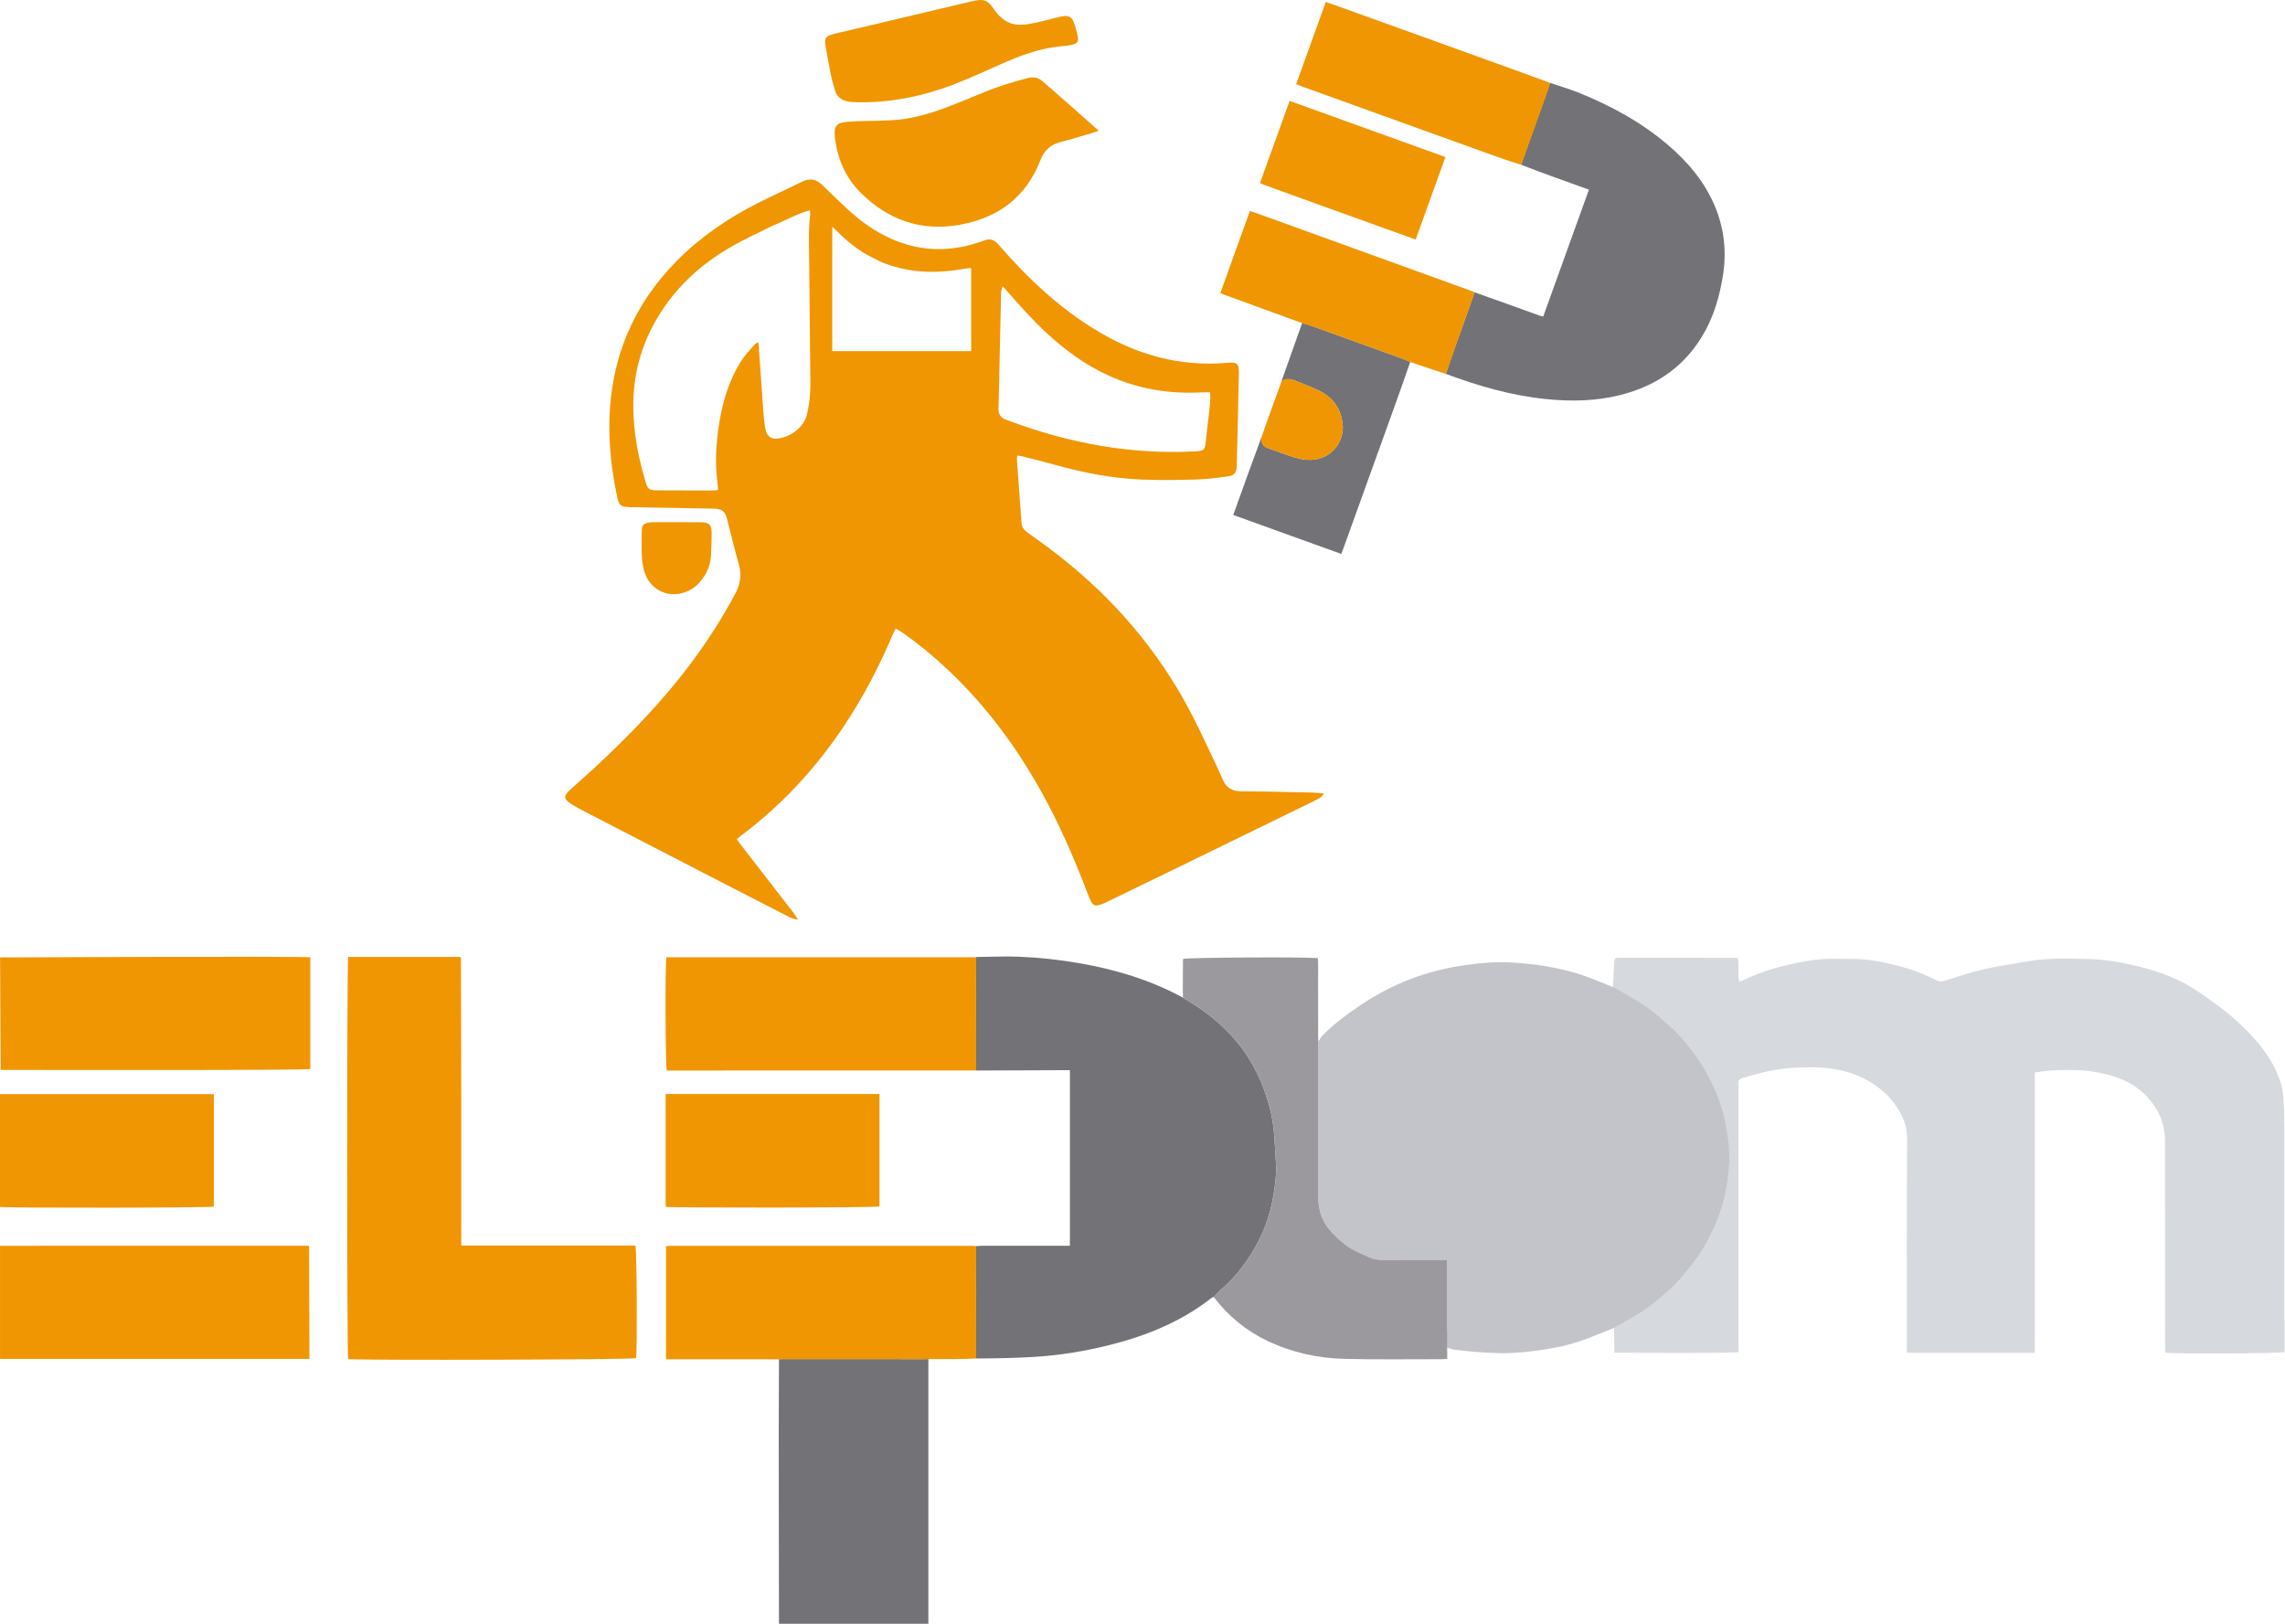 <svg width="3824" height="2718" viewBox="0 0 3824 2718" fill="none" xmlns="http://www.w3.org/2000/svg">
<path d="M2699.14 1655.02C2699.15 1641.35 2701.22 1625.77 2701.36 1612.11C2701.45 1604.16 2702.36 1603.02 2709.73 1603.02C2774.72 1602.96 2839.71 1603.03 2904.71 1603.09C2905.66 1603.09 2906.62 1603.5 2908.27 1603.88C2911.12 1616.31 2907.59 1629.37 2910.33 1642.73C2912.94 1642.03 2915.23 1641.8 2917.14 1640.83C2945.57 1626.45 2976.08 1618.18 3006.95 1611.65C3028.31 1607.13 3050.1 1604.18 3072.15 1604.81C3081.81 1605.08 3091.48 1604.8 3101.14 1604.91C3126.85 1605.21 3151.87 1610.09 3176.63 1616.49C3198.91 1622.26 3220.39 1630.24 3240.86 1640.79C3245.71 1643.29 3250.15 1642.9 3255.23 1641.31C3276.15 1634.76 3296.94 1627.5 3318.26 1622.63C3343.4 1616.88 3369.02 1613.2 3394.47 1608.87C3429.13 1602.96 3464.14 1604.27 3498.99 1605.29C3521.76 1605.96 3544.41 1609.77 3566.8 1614.73C3595.48 1621.09 3623.44 1629.74 3649.73 1642.62C3665.75 1650.47 3680.64 1660.87 3695.33 1671.15C3719.57 1688.13 3742.63 1706.76 3763.13 1728.14C3785.1 1751.06 3804.36 1776.13 3814.95 1806.59C3818.07 1815.57 3820.41 1825.14 3821.09 1834.59C3822.5 1854.13 3823.07 1873.76 3823.09 1893.35C3823.26 2012.68 3823.17 2132 3823.17 2251.32C3823.17 2255.28 3823.17 2259.23 3823.17 2262.91C3815.42 2265.31 3641.1 2266.18 3623.77 2264C3623.6 2260.05 3623.25 2255.88 3623.25 2251.7C3623.22 2137.71 3623.3 2023.72 3623.18 1909.73C3623.14 1880.85 3612.61 1856.24 3592.69 1835.14C3570.08 1811.18 3541.46 1800.63 3510.09 1794.74C3486.67 1790.34 3463.11 1790.56 3439.55 1791.17C3428.43 1791.45 3417.35 1793.52 3405.26 1794.9C3405.26 1951.93 3405.26 2107.73 3405.26 2264.23C3333.64 2264.23 3263.19 2264.23 3191.25 2264.23C3191.25 2260.01 3191.25 2256.15 3191.25 2252.28C3191.26 2136.63 3190.88 2020.97 3191.64 1905.32C3191.76 1886.42 3185.57 1870.67 3176.24 1855.73C3161.83 1832.64 3141.27 1815.89 3116.95 1803.93C3101.06 1796.12 3084.15 1791.53 3066.61 1788.8C3044.04 1785.27 3021.33 1786.06 2998.85 1787.39C2971.04 1789.03 2943.89 1795.85 2917.14 1803.87C2911.43 1805.58 2908.49 1808.24 2909.25 1814.42C2909.58 1817.05 2909.3 1819.75 2909.3 1822.41C2909.3 1965.4 2909.3 2108.39 2909.3 2251.38C2909.3 2255.33 2909.3 2259.28 2909.3 2262.95C2901.45 2265.31 2718.14 2264 2701.72 2264C2701.39 2257 2701.67 2251.14 2701.39 2244.64C2701.72 2237 2701.14 2229.5 2701.14 2222C2710.14 2216.73 2719.03 2212.45 2727.48 2207.8C2754.14 2193.13 2777.53 2174.03 2799.53 2153.3C2809.14 2144.24 2817.23 2133.55 2825.77 2123.41C2848.73 2096.15 2865.15 2065.18 2877.28 2031.81C2886.4 2006.71 2890.95 1980.62 2893.03 1954.16C2894.14 1931 2892.28 1907.76 2888.18 1884.85C2882.86 1855.16 2872.24 1827.36 2858.22 1800.71C2843.56 1772.83 2824.43 1748.35 2802.83 1725.68C2798.28 1720.9 2792.71 1717.09 2787.92 1712.51C2772.25 1697.54 2755.14 1684.5 2736.45 1673.53C2724.77 1666.66 2710.86 1661.82 2699.14 1655.02Z" fill="#D6D9DE"/>
<path d="M1742.52 907.812C1834.47 974.174 1910.86 1054.1 1969.27 1150.75C1989.63 1184.44 2006.87 1219.78 2023.5 1255.41C2031.11 1271.71 2039.12 1287.85 2046.08 1304.43C2052.22 1319.04 2062.47 1324.49 2078.09 1324.51C2117.4 1324.55 2156.72 1325.68 2196.03 1326.49C2201.91 1326.62 2207.79 1327.42 2215.66 1328.07C2213.06 1331.31 2212.07 1333.38 2210.42 1334.4C2206.2 1337.05 2201.75 1339.37 2197.27 1341.56C2124.24 1377.25 2051.2 1412.91 1978.14 1448.53C1936.22 1468.96 1894.26 1489.31 1852.29 1509.64C1848.4 1511.52 1844.42 1513.34 1840.29 1514.56C1832.77 1516.77 1829.15 1515.23 1825.59 1508.23C1823.19 1503.5 1821.36 1498.46 1819.45 1493.49C1796.98 1434.98 1772.12 1377.54 1741.42 1322.8C1699.93 1248.81 1649.89 1181.33 1588.21 1122.79C1564.01 1099.81 1538.32 1078.62 1511.06 1059.34C1507.6 1056.9 1503.81 1054.92 1499.03 1052.03C1497.03 1056.02 1495.3 1059.07 1493.94 1062.28C1476.09 1104.36 1455.67 1145.14 1432.01 1184.26C1381.62 1267.58 1318.71 1339.73 1240.64 1398.3C1238.27 1400.08 1236 1401.99 1233.15 1404.25C1234.75 1406.74 1235.98 1409.01 1237.54 1411.02C1267.72 1450.02 1297.96 1488.98 1328.13 1527.99C1330.44 1530.97 1332.33 1534.26 1335.63 1539.24C1327.06 1538.37 1321.9 1535.33 1316.73 1532.7C1288.81 1518.51 1260.96 1504.21 1233.13 1489.85C1148.47 1446.16 1063.82 1402.45 979.2 1358.67C971.217 1354.55 963.198 1350.38 955.679 1345.49C943.256 1337.4 942.853 1332.27 953.658 1322.29C966.877 1310.08 980.579 1298.4 993.777 1286.17C1053.77 1230.58 1110.5 1171.96 1159.28 1106.08C1185.69 1070.41 1209.41 1033.07 1230.35 993.879C1238.84 977.981 1241.6 962.543 1236.56 944.984C1229.21 919.388 1223.23 893.401 1216.46 867.632C1213.31 855.613 1207.85 851.581 1194.73 851.324C1150.41 850.459 1106.1 849.622 1061.78 848.955C1036.54 848.575 1036.11 848.401 1031.21 823.709C1023.48 784.707 1019.03 745.359 1019.81 705.562C1021.88 600.821 1059.07 510.787 1133.04 436.205C1172.4 396.514 1217.97 365.499 1267.55 340.238C1292.18 327.69 1317.45 316.418 1342.21 304.131C1355.03 297.769 1365.84 299.728 1375.89 309.48C1390 323.17 1404.08 336.902 1418.52 350.232C1436.95 367.235 1456.88 382.21 1479.27 393.783C1529.86 419.935 1582.15 423.827 1636.17 406.209C1639.97 404.971 1643.84 403.894 1647.53 402.391C1656.54 398.725 1663.78 401.403 1669.94 408.264C1676.4 415.451 1682.74 422.749 1689.25 429.892C1734.38 479.437 1784.13 523.47 1842.28 557.345C1907.36 595.252 1977.09 613.748 2052.74 607.3C2070.91 605.752 2073.57 608.042 2073.25 625.839C2072.54 665.819 2071.47 705.792 2070.55 745.768C2070.29 757.094 2070.15 768.424 2069.77 779.746C2069.39 791.136 2066.03 795.769 2054.81 797.308C2037.66 799.659 2020.41 802.037 2003.15 802.517C1972.18 803.376 1941.14 803.951 1910.21 802.621C1861.11 800.508 1813.02 791.333 1765.7 778.052C1747.43 772.924 1728.98 768.437 1710.59 763.744C1708.07 763.101 1705.42 762.959 1702.29 762.507C1702.12 765.357 1701.72 767.632 1701.88 769.868C1704.42 805.094 1707.11 840.31 1709.57 875.542C1710 881.792 1713 886.28 1717.67 889.791C1725.65 895.795 1733.83 901.536 1742.52 907.812ZM1293.49 377.54C1269.72 389.551 1245.31 400.465 1222.3 413.799C1172.51 442.655 1131.1 480.655 1101.11 530.37C1072.82 577.247 1059.17 628.143 1059.84 682.694C1060.36 725.618 1068.51 767.442 1080.99 808.441C1084.01 818.374 1087.15 820.651 1098.62 820.721C1130.62 820.916 1162.62 820.946 1194.62 820.965C1196.83 820.967 1199.05 820.35 1201.49 819.988C1201.36 817.123 1201.44 814.79 1201.13 812.511C1196.25 777.183 1198.08 742.052 1203.84 706.985C1209.78 670.805 1220.31 636.175 1239.88 604.951C1246.35 594.626 1255.13 585.728 1263.05 576.347C1264.34 574.827 1266.67 574.191 1269.05 572.845C1269.37 575.498 1269.63 577.122 1269.74 578.757C1272.25 614.655 1274.62 650.564 1277.29 686.45C1278.1 697.386 1278.93 708.427 1281.17 719.121C1283.47 730.078 1290.47 735.059 1300.4 734.149C1324.15 731.976 1345.35 713.883 1350.08 695.081C1354.76 676.457 1356.39 657.655 1356.21 638.616C1355.63 575.3 1354.67 511.986 1354.36 448.669C1354.21 418.703 1352.38 388.681 1355.86 358.761C1356.08 356.91 1355.53 354.97 1355.23 351.981C1333.55 357.792 1314.86 369.002 1293.49 377.54ZM1752.77 558.613C1726.15 534.006 1702.42 506.671 1678.16 479.094C1676.4 483.148 1675.43 486.826 1675.34 490.524C1674.46 526.834 1673.73 563.148 1672.94 599.46C1672.33 627.445 1671.87 655.436 1670.96 683.411C1670.66 692.671 1674.17 698.781 1682.71 702.084C1685.82 703.284 1688.95 704.419 1692.07 705.573C1791.68 742.352 1894.18 761.133 2000.66 755.465C2015.03 754.7 2016.8 752.885 2017.98 738.405C2019.17 723.82 2021.43 709.325 2022.9 694.757C2024.15 682.281 2026.5 669.822 2024.96 656.635C2020.59 656.635 2016.69 656.443 2012.81 656.664C1957.61 659.816 1904.55 651.287 1854.1 628.072C1816.79 610.904 1784.04 587.102 1752.77 558.613ZM1474.92 438.632C1464.88 433.428 1454.48 428.821 1444.92 422.851C1435.36 416.878 1426.31 409.948 1417.66 402.691C1409.2 395.593 1401.54 387.554 1392.76 379.201C1392.76 449.59 1392.76 518.329 1392.76 587.664C1470.54 587.664 1547.62 587.664 1625.33 587.664C1625.33 541.072 1625.33 495.018 1625.33 449.129C1624.01 448.801 1623.34 448.425 1622.74 448.517C1615.17 449.675 1607.63 451.041 1600.05 452.085C1557.77 457.907 1516.34 455.528 1474.92 438.632Z" fill="#F09602"/>
<path d="M2700.95 1652.8C2713.41 1659.71 2725.16 1666.47 2736.84 1673.33C2755.53 1684.3 2772.65 1697.34 2788.32 1712.32C2793.11 1716.9 2798.67 1720.7 2803.23 1725.48C2824.83 1748.15 2843.96 1772.64 2858.61 1800.51C2872.63 1827.17 2883.26 1854.96 2888.57 1884.65C2892.67 1907.57 2895.25 1930.72 2893.43 1953.97C2891.35 1980.43 2886.79 2006.52 2877.67 2031.62C2865.54 2064.99 2849.12 2095.95 2826.16 2123.21C2817.62 2133.36 2809.53 2144.05 2799.93 2153.1C2777.92 2173.84 2754.53 2192.94 2727.87 2207.61C2719.42 2212.25 2710.96 2216.87 2702.1 2222.03C2687.48 2228.14 2673.27 2233.72 2659.06 2239.3C2635.47 2248.54 2610.98 2254.61 2586.05 2258.48C2558.51 2262.76 2530.71 2265.73 2502.77 2264.55C2480.6 2263.61 2458.14 2262.23 2436.14 2259.23C2431.14 2258.55 2426.64 2257.23 2421.64 2255.73C2420.65 2242.92 2421.71 2231.11 2421.7 2219.11C2421.7 2206.78 2421.7 2194.45 2421.7 2182.12C2421.7 2170.12 2421.77 2158.12 2421.68 2146.12C2421.59 2133.96 2422.08 2121.75 2421.32 2108.85C2416.29 2108.85 2412.67 2108.85 2409.05 2108.85C2378.38 2108.85 2347.72 2108.61 2317.06 2108.99C2307.82 2109.1 2299.04 2107.75 2290.84 2104.02C2278.45 2098.38 2265.39 2093.39 2254.49 2085.53C2242.5 2076.89 2231.2 2066.4 2222.17 2054.73C2209.67 2038.55 2205.73 2018.76 2205.72 1998.36C2205.72 1915.71 2205.71 1833.05 2205.73 1750.39C2205.73 1747.73 2205.91 1745.08 2206.01 1742.42C2209.14 1740.2 2210.51 1735.93 2213.14 1733.23C2231.75 1714.13 2253.17 1698.36 2275.4 1683.28C2301.99 1665.26 2330.04 1650.33 2360 1638.83C2389.92 1627.34 2420.89 1619.72 2452.49 1615.23C2477.8 1611.62 2503.41 1609.48 2529.05 1610.94C2569.62 1613.24 2609.66 1619.16 2648.27 1632.19C2665.89 1638.13 2682.92 1645.81 2700.95 1652.8Z" fill="#C3C3CA"/>
<path d="M2031.7 2170.37C2030.22 2171.06 2028.53 2171.49 2027.28 2172.48C1977.22 2211.92 1919.66 2235.22 1858.53 2250.74C1816.91 2261.31 1774.64 2268.29 1731.79 2270.98C1699.63 2272.99 1666.73 2273.59 1633.64 2273.73C1632.78 2235.13 1633.5 2197.73 1633.48 2160.26C1633.47 2135.39 1633.34 2110.52 1633.27 2085.65C1636.91 2085.44 1640.56 2085.05 1644.21 2085.04C1689.2 2085 1734.2 2085.02 1779.2 2085.02C1782.78 2085.02 1786.36 2085.02 1790.5 2085.02C1790.5 1986.87 1790.5 1889.74 1790.5 1791.13C1738.34 1791.13 1686.14 1791.73 1633.64 1791.73C1632.74 1747.74 1633.51 1703.16 1633.48 1660.32C1633.46 1640.73 1633.73 1621.32 1633.64 1601.73C1657.55 1601.55 1681.07 1600.27 1704.94 1601.24C1738.8 1602.63 1772.5 1606.25 1805.96 1612.06C1866.27 1622.52 1924.46 1639.76 1979.64 1669.73C1983.02 1671.75 1985.03 1673.21 1987.32 1674.55C2019.09 1693.19 2047.17 1716.15 2070.69 1744.68C2097.63 1777.35 2114.7 1814.82 2125.37 1855.44C2133.34 1885.81 2133.31 1917.11 2135.45 1948.12C2136.57 1964.37 2134.2 1980.51 2131.83 1996.61C2126.23 2034.64 2112.86 2069.75 2091.96 2101.91C2078 2123.39 2061.8 2143.07 2042.01 2159.61C2038.22 2162.78 2035.12 2166.76 2031.7 2170.37Z" fill="#737277"/>
<path d="M771.925 1858.73C771.925 1934.37 771.925 2009.02 771.925 2084.78C869.471 2084.78 966.583 2084.78 1063.36 2084.78C1065.77 2093.05 1066.51 2258.31 1064.53 2273.22C1057.07 2275.64 611.801 2277.05 582.637 2274.73C580.558 2267.91 580.496 1615.06 582.677 1601.61C645.044 1601.61 707.54 1601.61 770.301 1601.61C770.287 1601.6 770.554 1601.81 770.779 1602.05C770.997 1602.28 771.341 1602.56 771.341 1602.81C771.552 1687.79 771.738 1772.76 771.925 1858.73Z" fill="#F09602"/>
<path d="M2467.64 489.229C2485.81 495.634 2504.21 502.187 2522.35 508.669C2540.52 515.16 2558.64 521.801 2576.8 528.336C2578.3 528.879 2579.92 529.12 2582.6 529.771C2608.03 459.191 2633.36 388.934 2659.12 317.448C2620.96 303.679 2583.34 290.471 2545.64 275.729C2556.98 242.435 2568.8 210.084 2580.37 178.009C2585.08 164.942 2589.5 151.824 2594.14 138.729C2610.17 144.206 2626.64 148.962 2642.33 155.291C2695.75 176.842 2745.97 204.103 2790.12 241.556C2823.53 269.896 2851.56 302.494 2869.08 343.246C2885.6 381.664 2889.93 421.626 2883.16 462.608C2878 493.905 2869.45 524.478 2854.39 552.578C2823.44 610.307 2774.67 645.226 2711.76 661.12C2670.58 671.526 2628.81 672.163 2586.77 667.865C2529.42 662.001 2474.19 646.173 2419.64 625.729C2429.38 596.183 2439.46 568.677 2449.64 540.229C2455.67 523.363 2461.68 506.121 2467.64 489.229Z" fill="#737277"/>
<path d="M2031.14 2170.73C2034.29 2166.49 2038.22 2162.78 2042.01 2159.61C2061.8 2143.07 2078 2123.39 2091.96 2101.91C2112.86 2069.75 2126.23 2034.64 2131.83 1996.61C2134.2 1980.51 2136.57 1964.37 2135.45 1948.12C2133.32 1917.11 2133.34 1885.81 2125.37 1855.44C2114.7 1814.82 2097.63 1777.35 2070.69 1744.68C2047.17 1716.15 2019.1 1693.19 1987.32 1674.55C1985.03 1673.21 1982.28 1671.65 1979.64 1669.73C1979.22 1647.7 1979.8 1626.17 1979.8 1605.04C1988.18 1602.43 2182.64 1601.43 2205.53 1603.63C2206.37 1614.83 2205.78 1626.33 2205.88 1637.79C2205.98 1649.1 2205.9 1660.41 2205.9 1671.73C2205.9 1683.37 2205.9 1695.02 2205.91 1706.66C2205.91 1717.97 2205.94 1729.28 2205.98 1741.51C2205.91 1745.08 2205.73 1747.74 2205.73 1750.39C2205.71 1833.05 2205.72 1915.71 2205.72 1998.36C2205.73 2018.76 2209.67 2038.55 2222.17 2054.73C2231.2 2066.4 2242.5 2076.89 2254.49 2085.53C2265.4 2093.39 2278.45 2098.38 2290.84 2104.02C2299.04 2107.75 2307.82 2109.1 2317.06 2108.99C2347.72 2108.61 2378.38 2108.85 2409.05 2108.85C2412.67 2108.85 2416.29 2108.85 2421.32 2108.85C2422.08 2121.75 2421.59 2133.96 2421.68 2146.12C2421.77 2158.12 2421.7 2170.12 2421.7 2182.12C2421.7 2194.45 2421.7 2206.78 2421.7 2219.11C2421.71 2231.11 2421.72 2243.11 2421.85 2256.06C2421.97 2262.6 2421.97 2268.17 2421.97 2274.2C2418.58 2274.51 2416.34 2274.91 2414.1 2274.91C2359.49 2274.86 2304.87 2275.72 2250.29 2274.38C2205.74 2273.28 2162.55 2263.86 2121.95 2244.69C2086.06 2227.75 2055.46 2202.9 2031.14 2170.73Z" fill="#9B999E"/>
<path d="M1553.64 2274.73C1553.64 2294.73 1553.64 2315.73 1553.64 2335.73C1553.66 2459.48 1553.64 2582.57 1553.64 2706.23C1553.64 2709.85 1553.64 2714.29 1553.64 2717.73C1545.64 2717.73 1315.64 2717.73 1303.64 2717.73C1303.64 2571.04 1302.74 2422.74 1303.64 2274.73C1306.64 2274.73 1309.28 2274.76 1311.27 2274.76C1389.15 2274.75 1467.02 2274.73 1544.89 2274.77C1547.86 2274.77 1550.64 2274.73 1553.64 2274.73Z" fill="#737277"/>
<path d="M1554.64 2274.77C1550.75 2274.68 1547.86 2274.77 1544.89 2274.77C1467.02 2274.73 1389.15 2274.75 1311.27 2274.76C1309.28 2274.76 1307.29 2274.91 1304.37 2275.21C1299.8 2275.29 1296.14 2275.02 1292.49 2275.02C1237.2 2274.99 1181.9 2275 1126.61 2275C1122.71 2275 1118.82 2275 1114.61 2275C1114.61 2211.29 1114.61 2148.85 1114.61 2085.82C1117.74 2085.54 1120.3 2085.12 1122.87 2085.12C1291.41 2085.09 1459.96 2085.1 1628.51 2085.11C1629.51 2085.11 1631.76 2085.48 1633.64 2085.73C1633.64 2110.73 1633.47 2135.39 1633.48 2160.26C1633.5 2197.73 1633.73 2235.34 1633.64 2273.73C1612.01 2274.82 1590.21 2274.56 1568.64 2274.73C1564.32 2274.76 1559.64 2274.73 1554.64 2274.77Z" fill="#F09602"/>
<path d="M1633.64 1602.22C1633.64 1602.22 1633.46 1642.23 1633.48 1661.82C1633.52 1704.66 1633.67 1747.96 1633.64 1791.73C1629.64 1791.74 1626.11 1791.69 1622.46 1791.69C1458.83 1791.72 1295.21 1791.72 1131.58 1791.73C1126.27 1791.73 1120.96 1791.73 1115.87 1791.73C1113.57 1784.15 1113.02 1615.44 1115.15 1602.19C1117.64 1602.22 1119.6 1602.22 1122.14 1602.22C1290.1 1602.18 1458.18 1602.21 1626.14 1602.22C1627.8 1602.22 1633.64 1602.22 1633.64 1602.22Z" fill="#F09602"/>
<path d="M137.638 2085.09C264.907 2085.09 517.232 2085.09 517.232 2085.09C517.232 2085.09 517.861 2262.73 517.861 2274.39C345.572 2274.39 173.143 2274.39 0.049 2274.39C0.049 2211.58 0.049 2149.09 0.049 2085.11C45.613 2085.06 91.126 2085.1 137.638 2085.09Z" fill="#F09602"/>
<path d="M519.319 1644.73C519.319 1693.64 519.319 1741.55 519.319 1789.14C510.57 1791.78 28.638 1790.71 1.142 1790.71C1.142 1783.73 0.111 1602.46 0.111 1602.46C0.111 1602.46 507.768 1600.08 519.319 1602.32C519.319 1615.94 519.319 1629.83 519.319 1644.73Z" fill="#F09602"/>
<path d="M155.638 1831.2C223.501 1831.2 290.364 1831.2 357.863 1831.2C357.863 1894.7 357.863 1957.15 357.863 2019.5C350.421 2021.61 12.42 2022.08 0 2020C0 1957.62 0 1895.15 0 1831.2C51.644 1831.2 103.141 1831.2 155.638 1831.2Z" fill="#F09602"/>
<path d="M1269.64 1831C1337.5 1831 1404.36 1831 1471.86 1831C1471.86 1894.5 1471.86 1956.95 1471.86 2019.3C1464.42 2021.41 1126.42 2021.88 1114 2019.8C1114 1957.42 1114 1894.95 1114 1831C1165.64 1831 1217.14 1831 1269.64 1831Z" fill="#F09602"/>
<path d="M1793.62 178.747C1808.56 191.994 1822.96 204.778 1838.71 218.754C1833.91 220.434 1830.64 221.749 1827.27 222.733C1810.02 227.769 1792.85 233.159 1775.44 237.573C1758.58 241.847 1747.57 251.372 1741.25 267.838C1717.36 330.087 1670.37 364.687 1606.15 376.219C1541.32 387.863 1485.64 368.105 1439.55 321.727C1413.97 295.982 1400.79 264.004 1397.1 228.036C1396.9 226.052 1396.79 224.046 1396.81 222.052C1396.93 211.442 1400.48 206.738 1411.03 204.938C1418.55 203.656 1426.24 203.154 1433.88 202.884C1452.85 202.212 1471.85 202.241 1490.8 201.316C1523.41 199.725 1554.47 190.98 1584.76 179.396C1605.9 171.311 1626.82 162.664 1647.73 153.991C1671.16 144.27 1695.39 137.133 1719.87 130.659C1729.49 128.117 1737.61 129.811 1744.94 136.201C1761 150.209 1777.04 164.254 1793.62 178.747Z" fill="#F09602"/>
<path d="M2594.14 138.729C2590.08 152.282 2585.51 165.551 2580.79 178.618C2569.23 210.692 2557.52 242.931 2545.64 275.729C2526.82 270.005 2508.29 263.519 2489.81 256.865C2387.02 219.848 2284.27 182.746 2181.51 145.66C2177.78 144.315 2174.11 142.817 2169.12 140.894C2185.67 94.977 2202.08 49.456 2218.74 3.229C2233.37 8.437 2247.14 13.288 2260.88 18.236C2332.64 44.091 2404.4 69.95 2476.14 95.854C2515.3 109.993 2554.42 124.079 2594.14 138.729Z" fill="#F09602"/>
<path d="M2179.14 540.729C2188.54 542.868 2197.74 546.407 2206.76 549.64C2252.12 565.899 2297.43 582.293 2342.73 598.707C2348.34 600.739 2354.14 602.918 2360.14 605.729C2341.79 658.605 2322.65 711.173 2303.82 763.477C2285.22 815.161 2266.58 866.834 2247.95 918.509C2247.06 920.988 2246.11 923.446 2244.73 927.134C2184.44 905.395 2124.5 883.782 2063.88 861.924C2079.54 818.17 2095.14 774.597 2111.14 731.729C2110.03 741.489 2114.01 747.381 2122.96 750.363C2137.47 755.199 2151.63 761.149 2166.29 765.441C2177.68 768.774 2189.37 770.91 2201.63 768.881C2231.76 763.895 2250.14 736.619 2246.87 709.047C2243.99 684.666 2231.17 665.954 2209.21 654.785C2195.63 647.88 2181.05 642.941 2166.96 637.039C2159.45 633.897 2151.44 633.284 2144.64 638.729C2145.39 635.575 2146.63 632.277 2147.71 629.24C2158.03 600.275 2168.48 570.438 2179.14 540.729Z" fill="#737277"/>
<path d="M2467.64 489.229C2462.33 506.512 2455.98 522.792 2449.95 539.658C2439.77 568.106 2430.07 596.566 2419.64 625.729C2403.53 620.849 2387.09 615.175 2371.19 609.596C2368.08 608.507 2364.91 607.621 2360.55 606.029C2353.8 603.171 2348.34 600.739 2342.73 598.707C2297.43 582.293 2252.12 565.899 2206.76 549.64C2197.74 546.407 2188.51 543.777 2179.37 540.87C2148.12 529.478 2116.86 518.087 2085.61 506.695C2071.59 501.583 2057.57 496.467 2042.24 490.876C2058.56 444.633 2075.08 399.215 2091.86 353.047C2103.58 357.199 2114.2 360.902 2124.77 364.713C2237.8 405.442 2350.12 446.476 2463.14 487.229C2464.07 487.566 2466.09 488.414 2467.64 489.229Z" fill="#F09602"/>
<path d="M1768.44 29.406C1772.52 28.493 1775.74 27.634 1779.03 27.095C1787.65 25.678 1793.51 28.309 1796.66 36.511C1799.74 44.544 1802.1 52.966 1803.71 61.42C1805.21 69.346 1802.98 72.7 1795.14 74.634C1788.09 76.375 1780.72 76.986 1773.46 77.714C1738.49 81.213 1706.24 93.487 1674.47 107.626C1647.71 119.535 1621.07 131.868 1593.7 142.211C1543.14 161.312 1490.78 171.954 1436.44 171.168C1431.78 171.1 1427.09 171.021 1422.47 170.492C1410.21 169.089 1400.95 163.319 1397.22 151.023C1394.34 141.488 1391.81 131.81 1389.79 122.056C1386.89 108.038 1384.6 93.895 1382.06 79.805C1381.88 78.821 1381.69 77.839 1381.54 76.851C1379.54 63.749 1381.68 60.41 1394.78 57.017C1403.16 54.849 1411.63 53.05 1420.06 51.056C1488.09 34.947 1556.12 18.83 1624.16 2.718C1625.45 2.411 1626.76 2.14 1628.06 1.844C1646.53 -2.364 1652.82 -0.01 1663.51 15.606C1673.63 30.395 1686.83 40.67 1705.18 41.469C1714 41.853 1723.04 40.068 1731.78 38.307C1743.82 35.883 1755.68 32.55 1768.44 29.406Z" fill="#F09602"/>
<path d="M2116.55 309.804C2113.75 308.589 2111.68 307.704 2108.57 306.374C2125.06 260.712 2141.41 215.472 2158.24 168.881C2245.26 200.265 2331.49 231.361 2418.94 262.898C2402.29 309.055 2385.97 354.316 2369.17 400.909C2284.76 370.655 2201.02 340.377 2116.55 309.804Z" fill="#F09602"/>
<path d="M2145.14 637.73C2151.88 632.263 2159.45 633.897 2166.96 637.039C2181.05 642.941 2195.63 647.88 2209.21 654.785C2231.17 665.954 2243.99 684.666 2246.87 709.047C2250.14 736.619 2231.76 763.895 2201.63 768.881C2189.37 770.91 2177.68 768.774 2166.29 765.441C2151.63 761.149 2137.47 755.199 2122.96 750.363C2114.01 747.381 2109.56 742.018 2111.14 731.729C2121.64 701.465 2129.84 678.919 2143.64 641.23C2144.12 639.919 2144.64 638.23 2145.14 637.73Z" fill="#F09602"/>
<path d="M1177.4 966.295C1168.4 979.395 1157.07 988.448 1142.4 992.458C1113.31 1000.41 1085.49 984.181 1077.72 954.556C1075.46 945.946 1074.36 936.874 1073.99 927.962C1073.43 914.349 1073.88 900.689 1074.09 887.052C1074.2 879.845 1076.61 876.776 1083.55 875.078C1086.74 874.296 1090.14 874.067 1093.44 874.06C1120.06 874 1146.68 873.914 1173.29 874.128C1186.93 874.238 1191.06 878.588 1190.98 892.325C1190.9 904.294 1190.55 916.267 1190.01 928.224C1189.4 941.791 1185.47 954.373 1177.4 966.295Z" fill="#F09602"/>
</svg>
